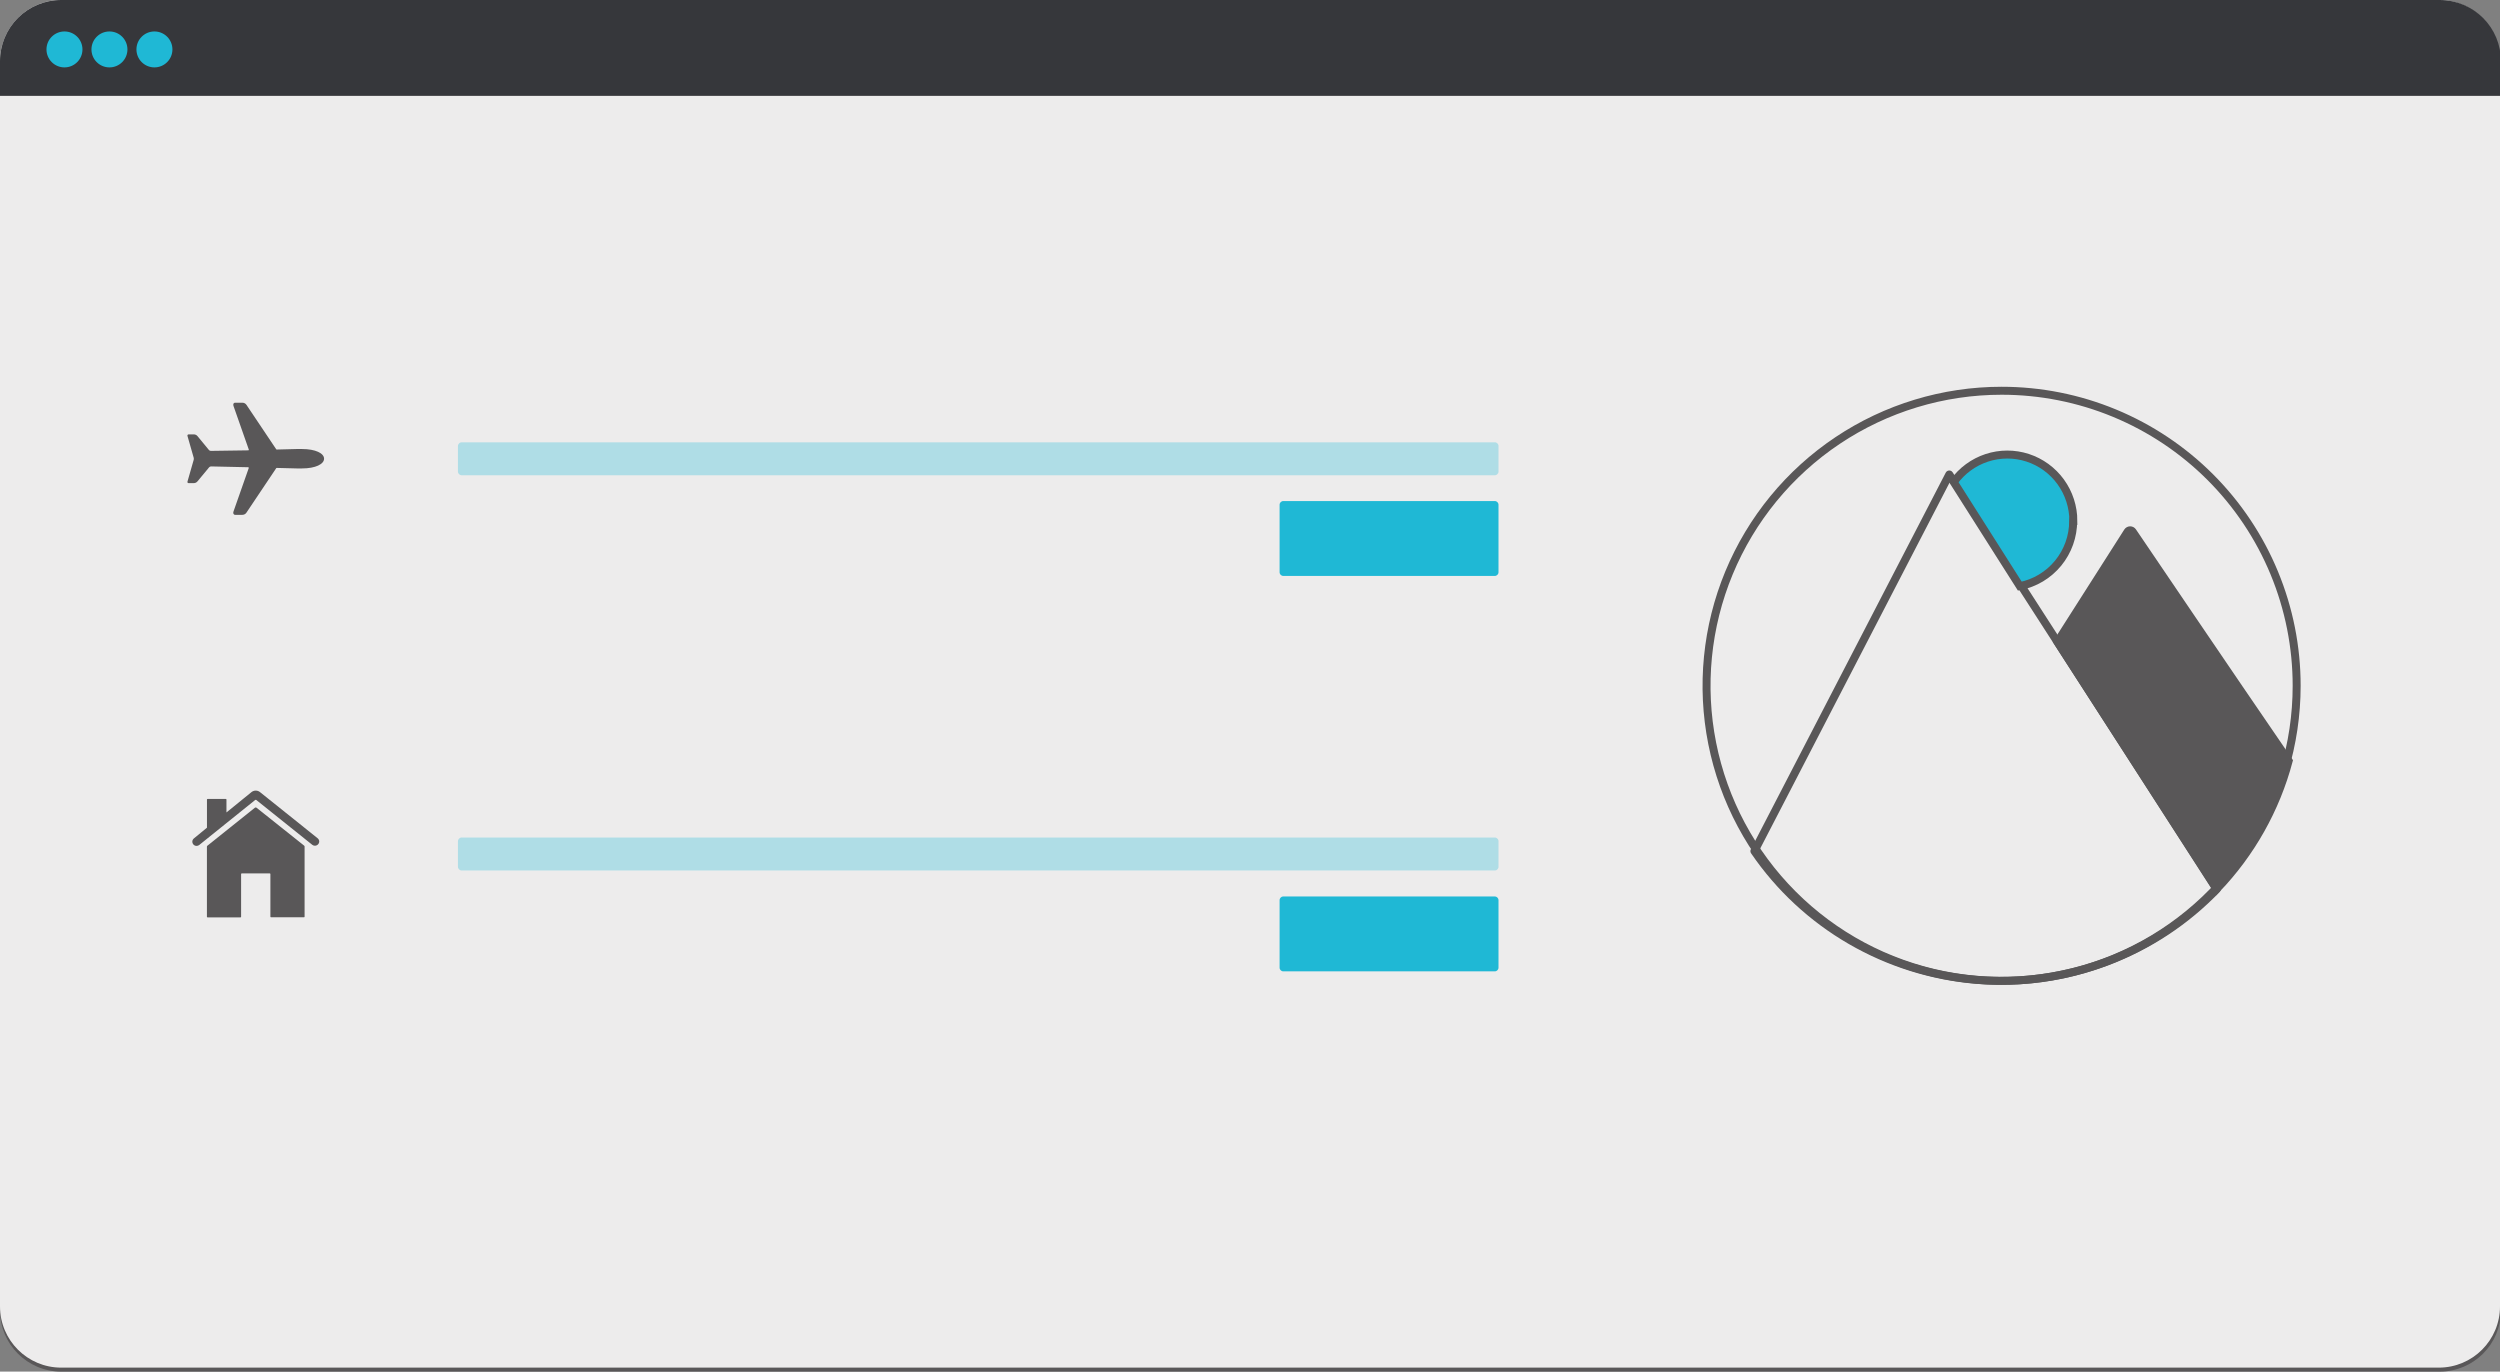 <?xml version="1.0" encoding="UTF-8"?> <svg xmlns="http://www.w3.org/2000/svg" width="627" height="344" viewBox="0 0 627 344" fill="none"><rect x="0" y="0" width="627" height="344" fill="#808080" stroke="none"/> <g clip-path="url(#clip0)"> <path d="M611.881 1.409H15.358C6.876 1.409 0 8.278 0 16.751V328.658C0 337.131 6.876 344 15.358 344H611.881C620.363 344 627.239 337.131 627.239 328.658V16.751C627.239 8.278 620.363 1.409 611.881 1.409Z" fill="#595758"></path> <path d="M611.648 0H15.352C6.873 0 0 6.877 0 15.36V327.64C0 336.123 6.873 343 15.352 343H611.648C620.127 343 627 336.123 627 327.64V15.36C627 6.877 620.127 0 611.648 0Z" fill="#EDECEC"></path> <path d="M627.239 15.341V24.041H0V15.341C0 11.273 1.618 7.37 4.498 4.493C7.378 1.616 11.284 0 15.358 0H611.881C615.955 0 619.861 1.616 622.741 4.493C625.621 7.37 627.239 11.273 627.239 15.341Z" fill="#36373B"></path> <path d="M16.169 16.904C18.661 16.904 20.681 14.886 20.681 12.396C20.681 9.907 18.661 7.889 16.169 7.889C13.677 7.889 11.656 9.907 11.656 12.396C11.656 14.886 13.677 16.904 16.169 16.904Z" fill="#1FB8D5"></path> <path d="M27.45 16.904C29.942 16.904 31.962 14.886 31.962 12.396C31.962 9.907 29.942 7.889 27.45 7.889C24.958 7.889 22.938 9.907 22.938 12.396C22.938 14.886 24.958 16.904 27.45 16.904Z" fill="#1FB8D5"></path> <path d="M38.731 16.904C41.223 16.904 43.244 14.886 43.244 12.396C43.244 9.907 41.223 7.889 38.731 7.889C36.239 7.889 34.219 9.907 34.219 12.396C34.219 14.886 36.239 16.904 38.731 16.904Z" fill="#1FB8D5"></path> <path d="M576 172C576 186.636 571.66 200.943 563.529 213.112C555.398 225.281 543.84 234.766 530.319 240.367C516.797 245.968 501.918 247.433 487.563 244.578C473.209 241.723 460.023 234.675 449.674 224.326C439.325 213.977 432.277 200.791 429.422 186.437C426.567 172.082 428.032 157.203 433.633 143.681C439.234 130.16 448.719 118.602 460.888 110.471C473.057 102.34 487.364 98 502 98C511.719 97.996 521.344 99.907 530.324 103.624C539.304 107.341 547.463 112.792 554.336 119.664C561.208 126.537 566.659 134.696 570.376 143.676C574.093 152.656 576.004 162.281 576 172Z" stroke="#595758" stroke-width="2" stroke-miterlimit="10"></path> <path d="M506.791 146.71L516.11 161.166L556 222.979C548.308 231 538.896 237.21 528.459 241.15C518.022 245.091 506.826 246.661 495.694 245.747C484.563 244.832 473.78 241.456 464.142 235.866C454.503 230.277 446.253 222.617 440 213.45L488.883 119L489.905 120.59" stroke="#595758" stroke-width="2" stroke-linecap="round" stroke-linejoin="round"></path> <path d="M574 190.845C570.79 202.903 564.569 213.963 555.914 223L516 160.977L533.626 133.329C533.693 133.228 533.785 133.145 533.893 133.088C534.001 133.03 534.121 133 534.244 133C534.366 133 534.486 133.03 534.594 133.088C534.702 133.145 534.794 133.228 534.862 133.329C538.557 138.763 557.924 167.415 574 190.845Z" fill="#595758" stroke="#595758" stroke-width="2" stroke-miterlimit="10"></path> <path d="M519.956 130.648C519.958 134.512 518.624 138.255 516.182 141.238C513.739 144.221 510.341 146.258 506.568 147L490 120.902C492.051 118.048 494.949 115.921 498.278 114.826C501.607 113.731 505.195 113.725 508.528 114.807C511.861 115.89 514.766 118.007 516.828 120.853C518.889 123.699 519.999 127.128 520 130.648H519.956Z" fill="#1FB8D5" stroke="#595758" stroke-width="2" stroke-miterlimit="10"></path> <path d="M75.749 112.615C75.486 112.615 74.614 112.615 74.373 112.615L69.402 112.743C69.376 112.744 69.351 112.738 69.329 112.726C69.306 112.714 69.287 112.697 69.274 112.675L61.828 101.563C61.718 101.39 61.566 101.247 61.386 101.149C61.206 101.05 61.003 100.999 60.798 101H58.985C58.557 101 58.406 101.428 58.564 101.826L62.392 112.735C62.402 112.758 62.406 112.783 62.404 112.807C62.402 112.832 62.394 112.856 62.381 112.877C62.368 112.897 62.349 112.915 62.328 112.927C62.306 112.939 62.282 112.945 62.257 112.946L52.894 113.081C52.797 113.085 52.701 113.066 52.613 113.025C52.526 112.985 52.449 112.924 52.39 112.848L49.554 109.407C49.441 109.26 49.295 109.141 49.128 109.061C48.961 108.98 48.777 108.939 48.592 108.941H47.306C47.257 108.941 47.208 108.952 47.165 108.974C47.121 108.996 47.084 109.029 47.055 109.069C47.027 109.109 47.009 109.155 47.003 109.203C46.997 109.252 47.002 109.301 47.02 109.347L48.524 114.606C48.637 114.898 48.637 115.223 48.524 115.515L47.02 120.774C47.002 120.819 46.996 120.868 47.002 120.917C47.008 120.965 47.027 121.011 47.055 121.05C47.083 121.09 47.121 121.122 47.165 121.143C47.209 121.164 47.257 121.174 47.306 121.172H48.584C48.769 121.173 48.952 121.131 49.119 121.051C49.286 120.97 49.432 120.852 49.547 120.706L52.435 117.22C52.494 117.144 52.57 117.082 52.658 117.04C52.745 116.998 52.842 116.978 52.939 116.98L62.249 117.183C62.273 117.185 62.297 117.192 62.318 117.205C62.338 117.217 62.356 117.234 62.369 117.255C62.382 117.275 62.39 117.298 62.393 117.322C62.396 117.346 62.393 117.371 62.385 117.393L58.557 128.295C58.399 128.693 58.557 129.121 58.978 129.121H60.79C60.997 129.121 61.2 129.069 61.38 128.969C61.56 128.869 61.712 128.725 61.821 128.55L69.274 117.423C69.288 117.402 69.307 117.385 69.329 117.373C69.352 117.361 69.376 117.355 69.402 117.356L74.373 117.483C74.621 117.483 75.486 117.483 75.749 117.483C79.134 117.483 81.277 116.394 81.277 115.042C81.277 113.689 79.126 112.615 75.749 112.615Z" fill="#595758"></path> <path d="M64.326 202.568C64.272 202.525 64.204 202.501 64.135 202.501C64.065 202.501 63.998 202.525 63.943 202.568L52.007 212.109C51.973 212.138 51.945 212.173 51.926 212.214C51.907 212.254 51.896 212.298 51.895 212.342V229.922C51.895 229.963 51.91 230.002 51.938 230.031C51.966 230.061 52.004 230.078 52.045 230.08H60.318C60.358 230.078 60.397 230.061 60.425 230.031C60.453 230.002 60.468 229.963 60.468 229.922V219.201C60.47 219.161 60.488 219.123 60.517 219.095C60.547 219.067 60.586 219.051 60.626 219.051H67.666C67.706 219.051 67.744 219.067 67.772 219.095C67.8 219.123 67.816 219.162 67.816 219.201V229.9C67.816 229.94 67.832 229.979 67.86 230.009C67.888 230.038 67.926 230.056 67.967 230.058H76.24C76.28 230.056 76.318 230.038 76.346 230.009C76.374 229.979 76.39 229.94 76.39 229.9V212.32C76.39 212.275 76.379 212.231 76.36 212.19C76.34 212.15 76.312 212.115 76.277 212.087L64.326 202.568Z" fill="#595758"></path> <path d="M79.65 210.222L65.188 198.645C64.89 198.41 64.522 198.283 64.142 198.284C63.761 198.283 63.39 198.41 63.09 198.645L56.795 203.761V200.538C56.796 200.518 56.792 200.497 56.785 200.478C56.778 200.459 56.767 200.442 56.753 200.427C56.739 200.412 56.722 200.4 56.704 200.392C56.685 200.384 56.665 200.38 56.644 200.38H52.056C52.036 200.38 52.016 200.384 51.997 200.392C51.978 200.4 51.962 200.412 51.947 200.427C51.933 200.442 51.922 200.459 51.915 200.478C51.908 200.497 51.905 200.518 51.906 200.538V207.585L48.642 210.267C48.526 210.358 48.43 210.471 48.36 210.6C48.29 210.73 48.248 210.872 48.236 211.019C48.228 211.169 48.251 211.319 48.304 211.46C48.357 211.601 48.439 211.73 48.544 211.838C48.643 211.937 48.76 212.016 48.889 212.07C49.018 212.125 49.156 212.153 49.296 212.153C49.542 212.153 49.78 212.071 49.973 211.92L64.037 200.606C64.071 200.594 64.108 200.594 64.142 200.606C64.174 200.597 64.208 200.597 64.24 200.606L78.312 211.875C78.474 212.003 78.671 212.082 78.877 212.102C79.083 212.122 79.29 212.083 79.475 211.989C79.659 211.895 79.813 211.75 79.917 211.571C80.022 211.393 80.073 211.188 80.064 210.981C80.05 210.834 80.005 210.692 79.934 210.563C79.863 210.434 79.767 210.321 79.65 210.23V210.222Z" fill="#595758"></path> <path opacity="0.3" d="M374.896 110.932H115.788C115.273 110.932 114.855 111.349 114.855 111.863V118.264C114.855 118.779 115.273 119.196 115.788 119.196H374.896C375.411 119.196 375.829 118.779 375.829 118.264V111.863C375.829 111.349 375.411 110.932 374.896 110.932Z" fill="#1FB8D5"></path> <path opacity="0.3" d="M374.896 210.05H115.788C115.273 210.05 114.855 210.467 114.855 210.981V217.382C114.855 217.897 115.273 218.314 115.788 218.314H374.896C375.411 218.314 375.829 217.897 375.829 217.382V210.981C375.829 210.467 375.411 210.05 374.896 210.05Z" fill="#1FB8D5"></path> <path d="M374.892 125.664H321.854C321.339 125.664 320.922 126.081 320.922 126.596V143.515C320.922 144.029 321.339 144.446 321.854 144.446H374.892C375.407 144.446 375.824 144.029 375.824 143.515V126.596C375.824 126.081 375.407 125.664 374.892 125.664Z" fill="#1FB8D5"></path> <path d="M374.892 224.836H321.854C321.339 224.836 320.922 225.253 320.922 225.768V242.687C320.922 243.201 321.339 243.618 321.854 243.618H374.892C375.407 243.618 375.824 243.201 375.824 242.687V225.768C375.824 225.253 375.407 224.836 374.892 224.836Z" fill="#1FB8D5"></path> <path d="M387.618 258.215L386.317 259.717C386.317 259.717 370.485 261.22 371.124 263.767C371.764 266.314 390.19 260.349 390.19 260.349L387.618 258.215Z" fill="#EDECEC"></path> </g> <defs> <clipPath id="clip0"> <rect width="627" height="344" fill="white"></rect> </clipPath> </defs> </svg> 